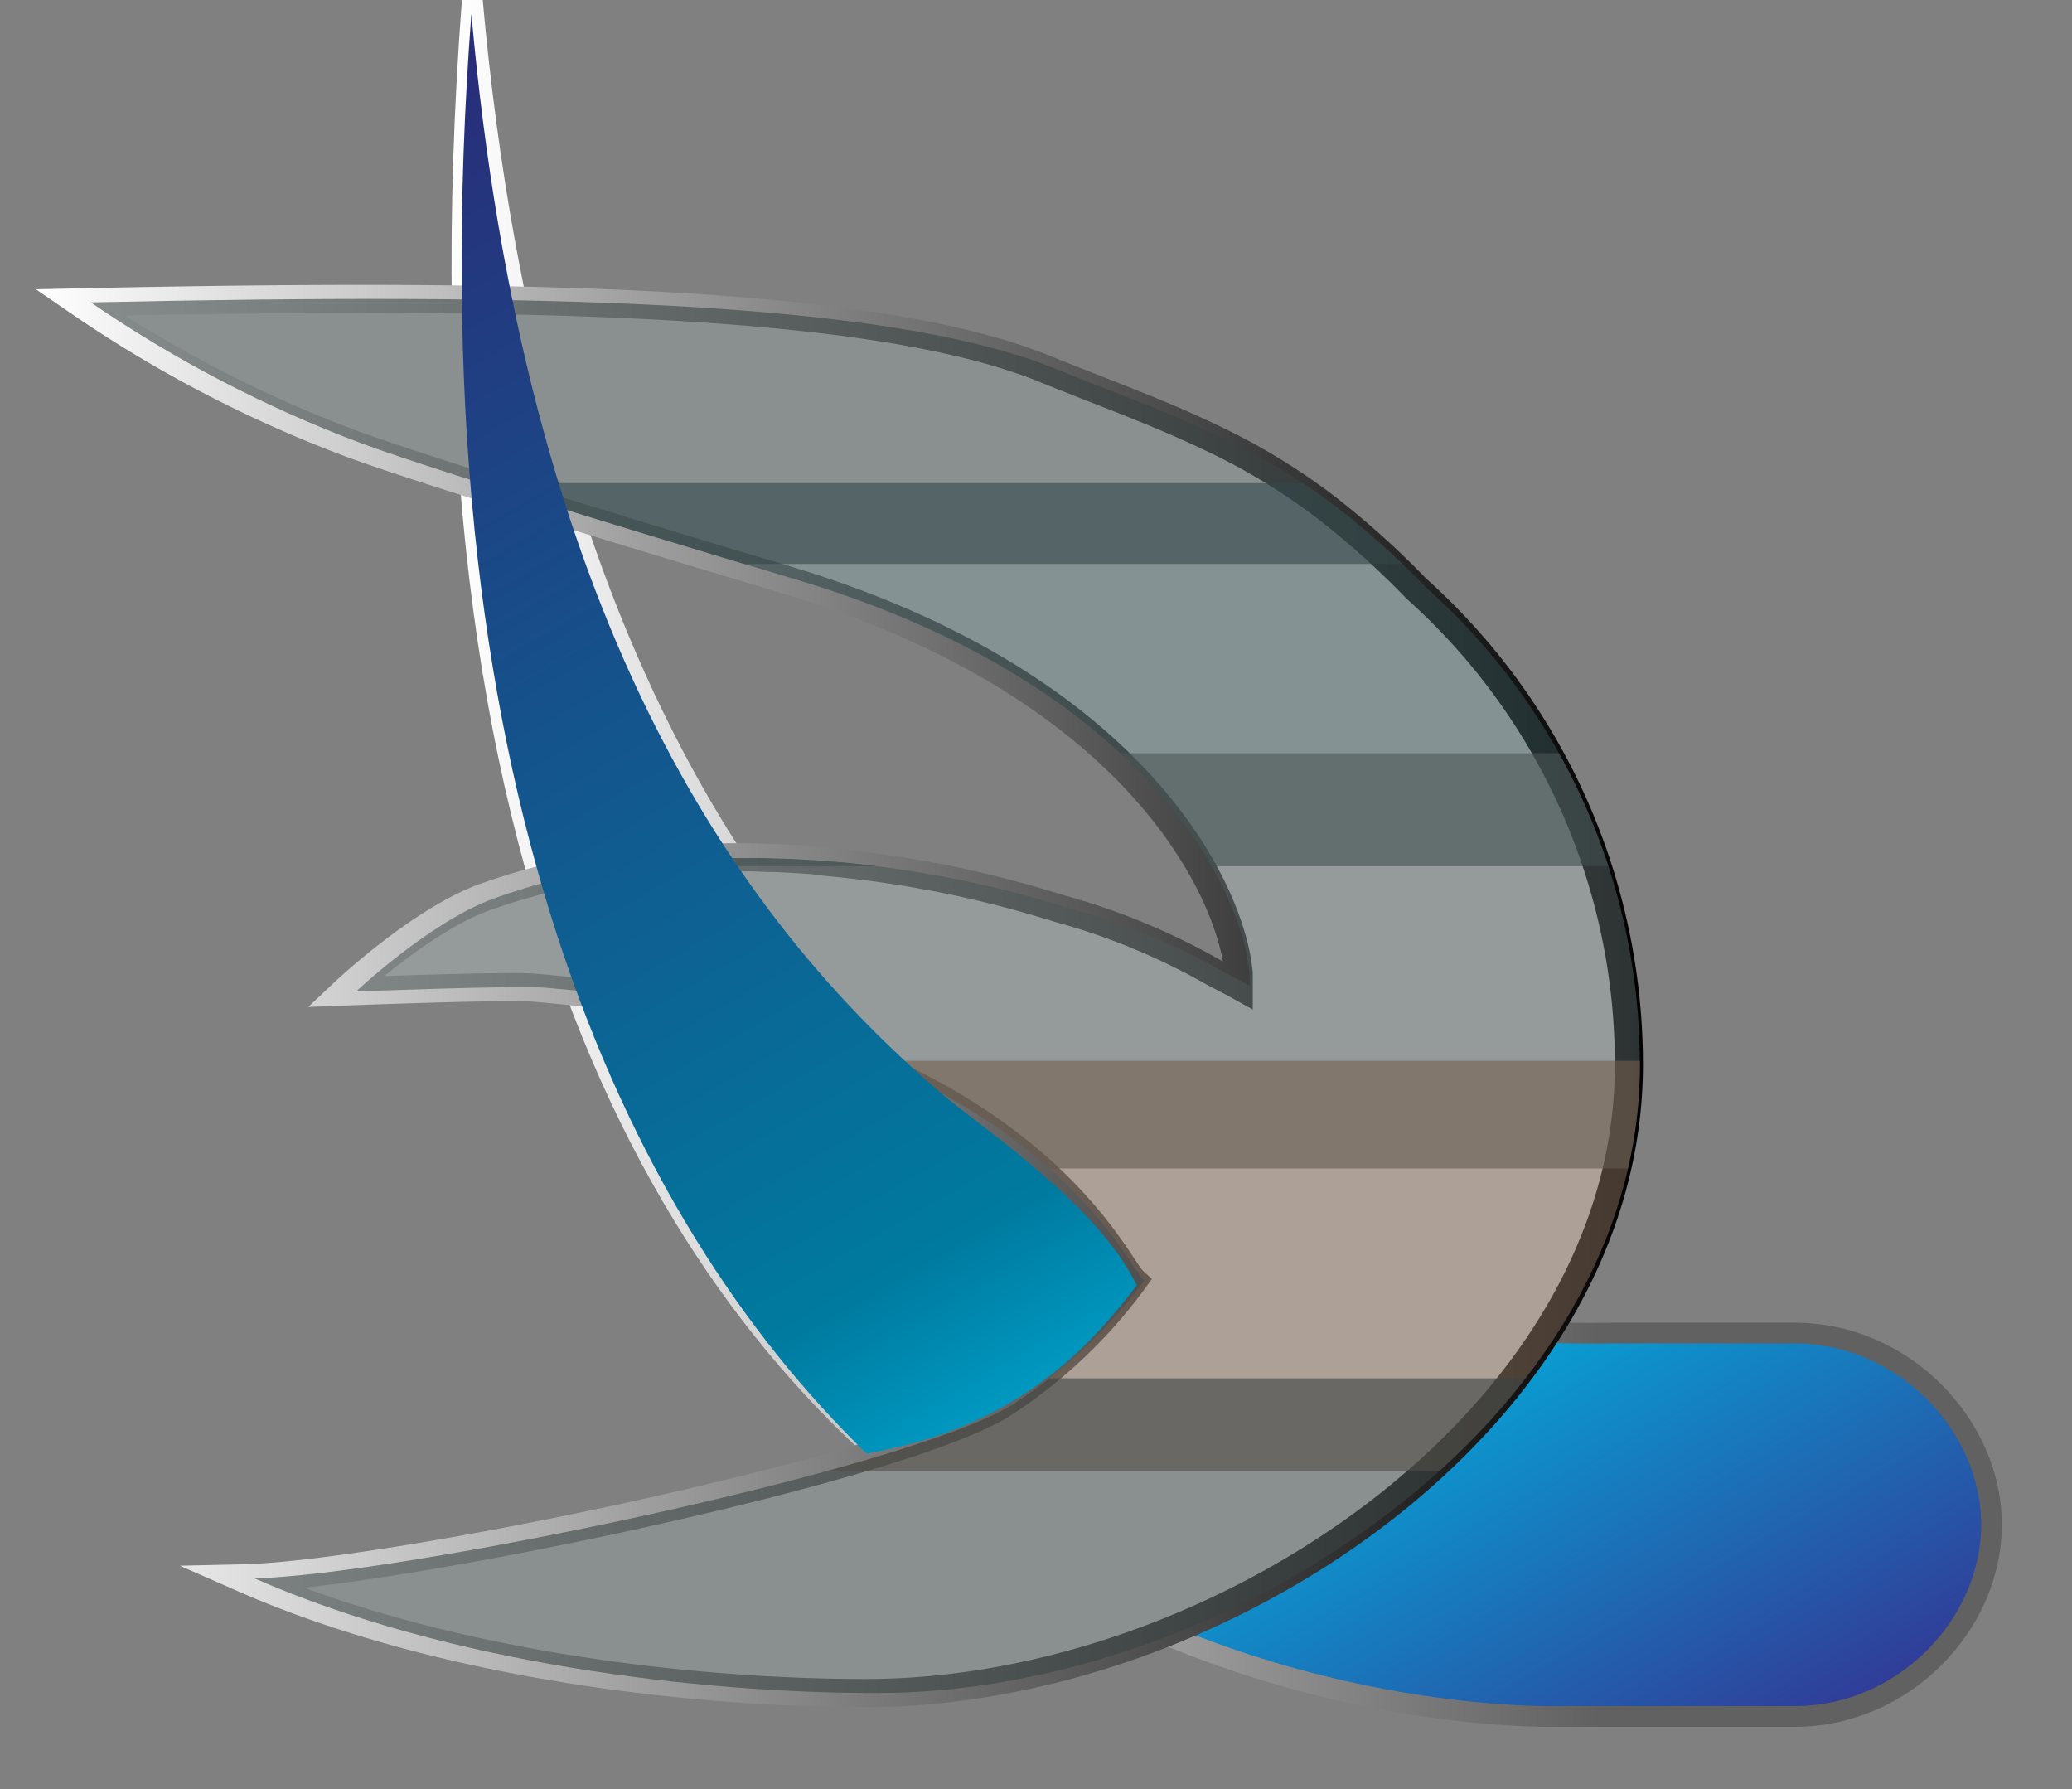 <svg xmlns="http://www.w3.org/2000/svg" xmlns:xlink="http://www.w3.org/1999/xlink" viewBox="0 0 200 172.64"><rect x="0" y="0" width="200" height="172.64" fill="#808080" stroke="none"/><defs><style>.cls-1,.cls-5{fill:none;}.cls-2{isolation:isolate;}.cls-3,.cls-5{stroke-miterlimit:10;}.cls-3{stroke-width:2px;fill:url(#linear-gradient);stroke:url(#linear-gradient-2);}.cls-4{fill:#fff;}.cls-5{stroke-width:2.71px;stroke:url(#linear-gradient-3);}.cls-6{clip-path:url(#clip-path);}.cls-7{fill:#3a4345;}.cls-10,.cls-7,.cls-8,.cls-9{opacity:0.59;mix-blend-mode:multiply;}.cls-8{fill:#324849;}.cls-9{fill:#4c5655;}.cls-10{fill:#765f4f;}.cls-11{fill:url(#linear-gradient-4);}</style><linearGradient id="linear-gradient" x1="156.8" y1="178" x2="51.93" y2="-3.66" gradientUnits="userSpaceOnUse"><stop offset="0" stop-color="#313b97"/><stop offset="0.24" stop-color="#06a6d8"/><stop offset="0.27" stop-color="#00b6e2"/><stop offset="0.42" stop-color="#007a9f"/><stop offset="1" stop-color="#2a2b78"/></linearGradient><linearGradient id="linear-gradient-2" x1="43.59" y1="83.28" x2="193.2" y2="83.28" gradientUnits="userSpaceOnUse"><stop offset="0" stop-color="#fff"/><stop offset="0.5" stop-color="#959494"/><stop offset="0.74" stop-color="#626161"/></linearGradient><linearGradient id="linear-gradient-3" x1="3.44" y1="96.13" x2="158.58" y2="96.13" gradientUnits="userSpaceOnUse"><stop offset="0" stop-color="#fff"/><stop offset="1"/></linearGradient><clipPath id="clip-path"><path class="cls-1" d="M137.77,56.8a81.44,81.44,0,0,0-8.93-8,61.07,61.07,0,0,0-11-6.62c-3-1.44-6.08-2.69-9.23-3.93-2.21-.87-4.45-1.74-6.75-2.67-16.41-6.67-50.3-7.32-93.1-6.4A121.91,121.91,0,0,0,34.83,42.76c8.37,3.12,36.73,11.58,42.07,13.18,33.82,10.15,43,30,43.72,38,0,0.39,0,.78,0,1.18-0.79-.44-1.6-0.85-2.4-1.27a64.71,64.71,0,0,0-15-6.2l-0.56-.17-0.33-.1a104.34,104.34,0,0,0-11-2.73l-0.61-.11q-1.67-.31-3.33-0.57l-1.73-.25-2.2-.27c-0.71-.08-1.43-0.17-2.15-0.23s-1.28-.1-1.93-0.15q-1.77-.13-3.54-0.2c-0.82,0-1.63-.06-2.44-0.07H71.83q-1.52,0-3,.07l-1,0c-1.43.07-2.84,0.17-4.23,0.31a64.86,64.86,0,0,0-16,3.55C41.44,89,34.37,95.68,34.37,95.68s15.51-.6,18.23-0.37q3.8,0.32,7.6.83l0.45,0.06,1.89,0.29c12,1.89,21,5.11,27.73,8.68C105,113,109.18,122.45,110.44,123.6a47.76,47.76,0,0,1-12.79,12C87,142,38.29,152,24.56,152.31c18.83,8.27,42.93,11.07,60.08,11.07,34.1,0,73.65-26.53,73.65-60.63A61.58,61.58,0,0,0,137.77,56.8Z"/></clipPath><linearGradient id="linear-gradient-4" x1="136.34" y1="199.09" x2="28" y2="11.44" xlink:href="#linear-gradient"/></defs><title>Logistics200px</title><g class="cls-2"><g id="Layer_1" data-name="Layer 1"><path class="cls-3" d="M155.91,128.64h17.32c10.48,0,19,8.86,19,18.5s-8.49,18.5-19,18.5H151.06c-2.76,0-118.38,4-105.47-165.64C57.55,133.37,149,128.64,155.91,128.64Z"/><path class="cls-4" d="M136.71,56.8a81.44,81.44,0,0,0-8.93-8,61.07,61.07,0,0,0-11-6.62c-3-1.44-6.08-2.69-9.23-3.93-2.21-.87-4.45-1.74-6.75-2.67-16.41-6.67-50.3-7.32-93.1-6.4A121.91,121.91,0,0,0,33.78,42.76c8.37,3.12,36.73,11.58,42.07,13.18,33.82,10.15,43,30,43.72,38,0,0.39,0,.78,0,1.18-0.79-.44-1.6-0.85-2.4-1.27a64.71,64.71,0,0,0-15-6.2l-0.56-.17-0.33-.1a104.34,104.34,0,0,0-11-2.73l-0.61-.11q-1.67-.31-3.33-0.57l-1.73-.25-2.2-.27c-0.71-.08-1.43-0.17-2.15-0.23S79,83.07,78.36,83q-1.77-.13-3.54-0.2c-0.82,0-1.63-.06-2.44-0.07H70.78q-1.52,0-3,.07l-1,0c-1.43.07-2.84,0.17-4.23,0.31a64.86,64.86,0,0,0-16,3.55C40.39,89,33.31,95.68,33.31,95.68s15.51-.6,18.23-0.37q3.8,0.32,7.6.83l0.45,0.06,1.89,0.29c12,1.89,21,5.11,27.73,8.68C104,113,108.13,122.45,109.38,123.6a47.76,47.76,0,0,1-12.79,12C85.91,142,37.24,152,23.5,152.31c18.83,8.27,42.93,11.07,60.08,11.07,34.1,0,73.65-26.53,73.65-60.63A61.58,61.58,0,0,0,136.71,56.8Z"/><path class="cls-5" d="M136.71,56.8a81.44,81.44,0,0,0-8.93-8,61.07,61.07,0,0,0-11-6.62c-3-1.44-6.08-2.69-9.23-3.93-2.21-.87-4.45-1.74-6.75-2.67-16.41-6.67-50.3-7.32-93.1-6.4A121.91,121.91,0,0,0,33.78,42.76c8.37,3.12,36.73,11.58,42.07,13.18,33.82,10.15,43,30,43.72,38,0,0.39,0,.78,0,1.18-0.79-.44-1.6-0.85-2.4-1.27a64.71,64.71,0,0,0-15-6.2l-0.56-.17-0.33-.1a104.34,104.34,0,0,0-11-2.73l-0.61-.11q-1.67-.31-3.33-0.57l-1.73-.25-2.2-.27c-0.71-.08-1.43-0.17-2.15-0.23S79,83.07,78.36,83q-1.77-.13-3.54-0.2c-0.82,0-1.63-.06-2.44-0.07H70.78q-1.52,0-3,.07l-1,0c-1.43.07-2.84,0.17-4.23,0.31a64.86,64.86,0,0,0-16,3.55C40.39,89,33.31,95.68,33.31,95.68s15.51-.6,18.23-0.37q3.8,0.32,7.6.83l0.45,0.06,1.89,0.29c12,1.89,21,5.11,27.73,8.68C104,113,108.13,122.45,109.38,123.6a47.76,47.76,0,0,1-12.79,12C85.91,142,37.24,152,23.5,152.31c18.83,8.27,42.93,11.07,60.08,11.07,34.1,0,73.65-26.53,73.65-60.63A61.58,61.58,0,0,0,136.71,56.8Z"/><g class="cls-6"><rect class="cls-7" x="3.69" y="25.24" width="168.79" height="29.18"/><rect class="cls-8" x="3.69" y="46.62" width="168.79" height="36.97"/><rect class="cls-9" x="3.69" y="72.69" width="168.79" height="40.07"/><rect class="cls-10" x="3.69" y="102.37" width="168.79" height="39.58"/><rect class="cls-7" x="3.69" y="133.01" width="168.79" height="38.11"/></g><path class="cls-11" d="M91.16,105.76C70.55,88.3,50.67,59.06,45.5,1.34,39.86,75.43,60.37,117.67,83.65,140.27c13-2.29,20.34-8.61,26.07-16.24C106,116.3,95,109,91.16,105.76Z"/></g></g></svg>
